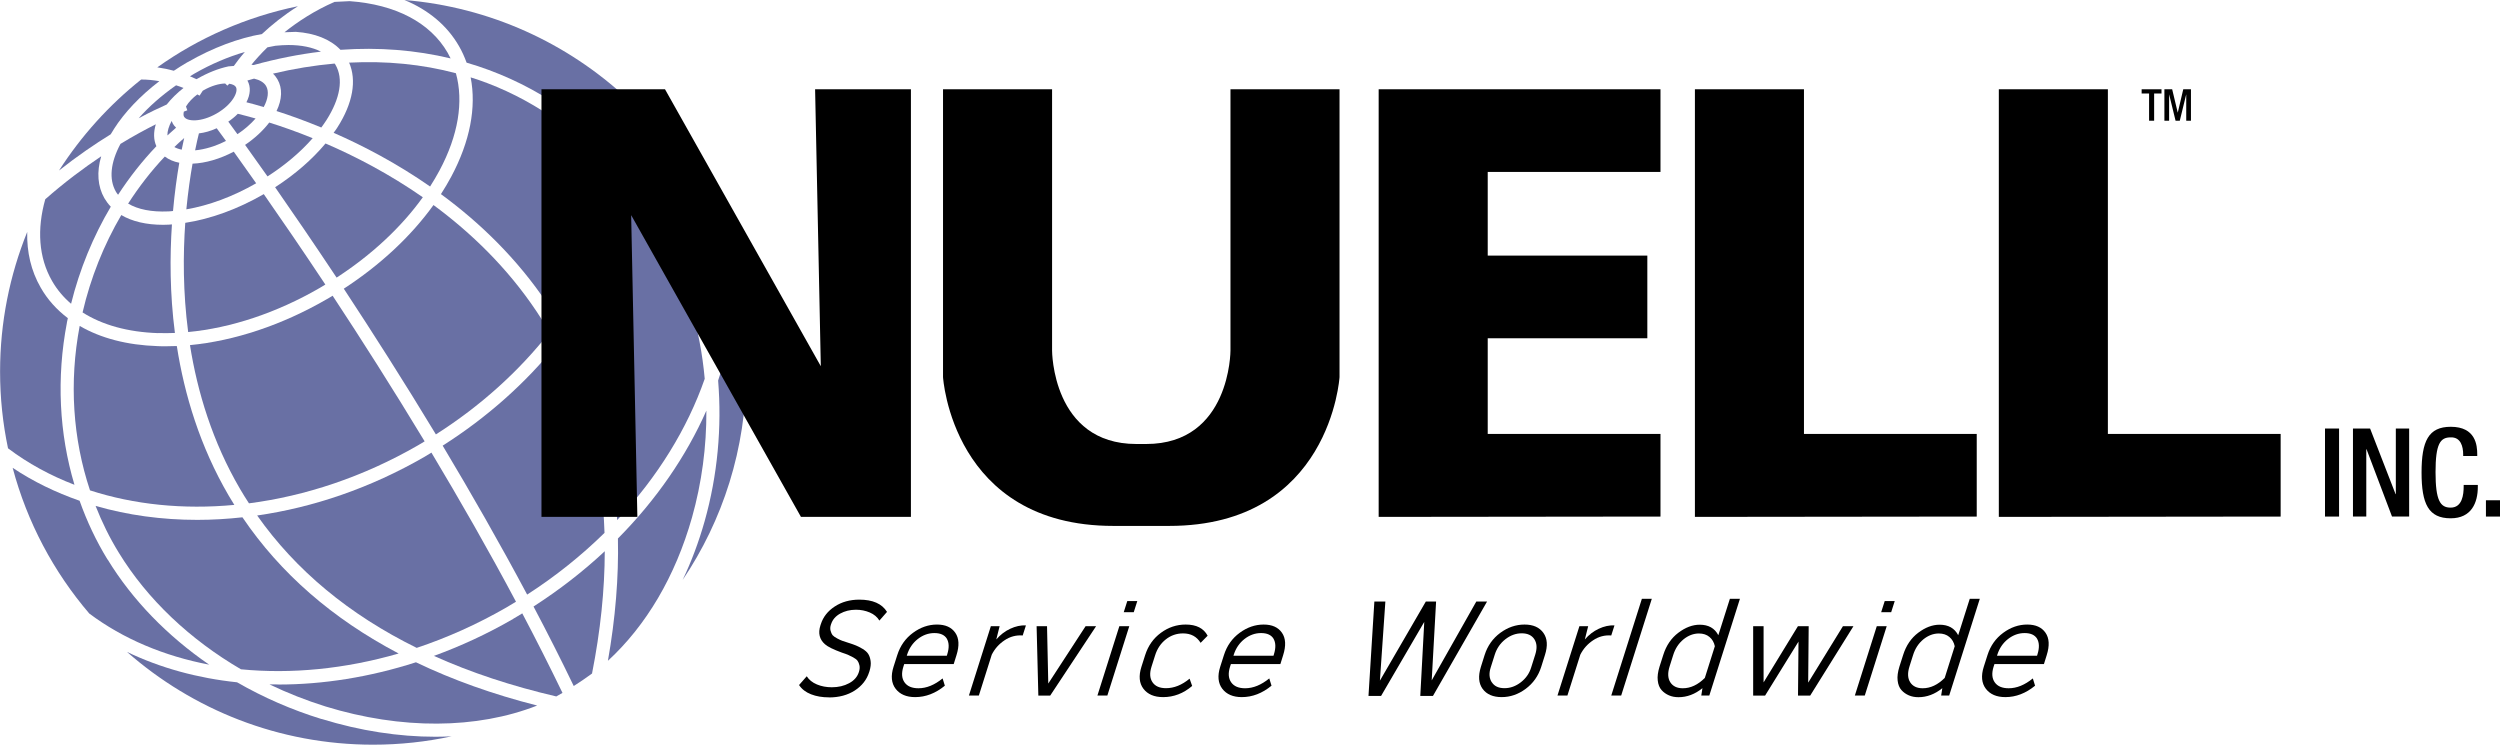 <?xml version="1.0" encoding="UTF-8"?> <svg xmlns="http://www.w3.org/2000/svg" id="Layer_2" viewBox="0 0 302.14 90"><defs><style>.cls-1{fill:#6970a4;}</style></defs><g id="Layer_1-2"><g><path class="cls-1" d="M33.25,22.63c2.1,3.01,4.63,6.71,7.43,10.92,4.24-2.75,7.82-6.09,10.42-9.71-4.07-2.83-8.16-4.95-11.76-6.5-1.6,1.92-3.68,3.73-6.09,5.29Z"></path><path class="cls-1" d="M30.71,9.5c-.27,.08-.54,.15-.81,.23,.44,.77,.36,1.7-.12,2.63,.57,.14,1.27,.33,2.09,.58,.54-1,.65-1.92,.29-2.54-.25-.44-.77-.74-1.46-.9Z"></path><path class="cls-1" d="M29.62,17.51c.76,1.06,1.67,2.34,2.71,3.81,2.14-1.37,4-2.95,5.46-4.62-1.97-.8-3.75-1.42-5.25-1.89-.75,.98-1.75,1.91-2.92,2.7Z"></path><path class="cls-1" d="M30.09,60.83c6.81-.88,13.8-3.19,20.43-7.01,.27-.16,.53-.32,.8-.48-3.88-6.42-7.68-12.38-11.12-17.6-.25,.15-.5,.31-.76,.45-5.37,3.1-11.09,5-16.48,5.52,.9,5.67,2.72,11.68,6.05,17.38,.34,.59,.71,1.17,1.08,1.74Z"></path><path class="cls-1" d="M28.69,16.22c.86-.57,1.6-1.22,2.2-1.9-.91-.26-1.64-.44-2.15-.57-.33,.34-.72,.66-1.15,.95,.28,.38,.65,.89,1.1,1.51Z"></path><path class="cls-1" d="M22.96,9.22c.3,.12,.56,.24,.79,.35,0,0,.02-.01,.03-.02,0,0,.02,0,.03-.01,0,0,.02-.01,.03-.02,1.27-.73,2.56-1.24,3.78-1.5l.64-.05c.29-.41,.73-1,1.33-1.69-1.99,.58-4.08,1.45-6.12,2.63-.17,.1-.34,.21-.51,.31Z"></path><path class="cls-1" d="M21.96,18.09c.11-.53,.21-1.01,.3-1.41-.41,.35-.8,.72-1.19,1.09,.25,.14,.55,.25,.9,.32Z"></path><path class="cls-1" d="M66.42,40.16c-.5-.86-1.02-1.71-1.58-2.53-3.56-5.32-7.95-9.53-12.45-12.85-2.72,3.78-6.44,7.25-10.84,10.11,3.44,5.23,7.25,11.19,11.13,17.61,5.38-3.42,10.03-7.62,13.74-12.34Z"></path><path class="cls-1" d="M42.19,7.56c.94,2.15,.46,4.9-1.4,7.82-.14,.23-.31,.45-.47,.67,3.59,1.57,7.64,3.69,11.66,6.49,.41-.64,.79-1.29,1.14-1.94,2.27-4.25,2.93-8.32,1.98-11.75-4.09-1.09-8.43-1.51-12.93-1.28Z"></path><path class="cls-1" d="M30.39,7.82c.09,.01,.17,.02,.26,.04,2.76-.76,5.47-1.3,8.14-1.62-1.04-.53-2.38-.8-3.93-.8-.5,0-1.03,.04-1.57,.09l-.97,.19c-.8,.78-1.44,1.5-1.93,2.1Z"></path><path class="cls-1" d="M22.26,14.12c.33,.57,2.02,.69,3.93-.41,1.91-1.1,2.65-2.63,2.32-3.19-.11-.2-.4-.34-.8-.4-.15,.14-.23,.22-.23,.23l-.27-.26c-.71,.02-1.63,.26-2.61,.82-.03,.02-.07,.04-.1,.06l-.38,.59s-.1-.06-.27-.15c-.57,.43-1.04,.92-1.34,1.41-.01,.02-.02,.04-.03,.06l.16,.45s-.16,.06-.42,.16c-.06,.25-.06,.48,.03,.63Z"></path><path class="cls-1" d="M35.75,3.85c2.28,.15,4.16,.88,5.4,2.17,4.63-.33,9.09,.03,13.31,1.04-.11-.23-.23-.46-.36-.69-2.1-3.64-6.29-5.83-11.84-6.23l-1.83,.09c-2.41,1.05-4.42,2.37-6.05,3.67l1.38-.05Z"></path><path class="cls-1" d="M68.34,40.3c3.7,6.71,5.79,14.25,6.25,22.55,4.89-5.21,8.49-11.07,10.58-17.07-.54-6.06-2.27-11.88-5.13-16.88-1.1-1.92-2.31-3.72-3.6-5.41-.46,1.89-1.06,3.8-1.81,5.7-1.55,3.91-3.68,7.64-6.29,11.11Z"></path><path class="cls-1" d="M53.29,23.46c4.65,3.41,9.19,7.76,12.87,13.26,.45,.68,.89,1.36,1.3,2.06,2.34-3.2,4.26-6.62,5.68-10.19,.89-2.24,1.56-4.49,2.02-6.71-4.53-5.42-10.04-9.46-16.25-11.83-.67-.26-1.35-.49-2.03-.7,.71,3.61-.07,7.74-2.34,11.99-.38,.71-.8,1.42-1.25,2.12Z"></path><path class="cls-1" d="M81.42,28.1c2.4,4.18,4.03,8.91,4.87,13.87,1.19-4.97,1.34-9.95,.31-14.66-2.19-5.15-5.31-9.8-9.14-13.76,.11,2.58-.09,5.22-.58,7.89,1.64,2.03,3.16,4.25,4.54,6.66Z"></path><path class="cls-1" d="M40.55,7.83c-.03-.05-.08-.1-.11-.15-2.45,.22-4.93,.62-7.45,1.22,.22,.2,.4,.44,.55,.7,.61,1.06,.57,2.4-.12,3.82,1.56,.5,3.39,1.15,5.41,1.99,.22-.3,.43-.59,.62-.89,1.68-2.64,2.07-5.01,1.1-6.68Z"></path><path class="cls-1" d="M22.52,25.3c2.71-.46,5.63-1.54,8.44-3.15-1.04-1.48-1.95-2.76-2.71-3.82-1.67,.88-3.41,1.39-4.98,1.45-.27,1.52-.54,3.39-.75,5.52Z"></path><path class="cls-1" d="M22.73,40.13c5.18-.49,10.71-2.32,15.91-5.33,.23-.13,.45-.27,.68-.41-2.8-4.22-5.34-7.92-7.44-10.93,0,0,0,0,0,0-3.15,1.82-6.45,3.01-9.49,3.47-.27,3.84-.28,8.37,.35,13.19Z"></path><path class="cls-1" d="M24.04,16.12c-.12,.47-.28,1.16-.46,2.05,1.18-.11,2.47-.5,3.73-1.14-.47-.65-.85-1.16-1.12-1.53-.74,.34-1.47,.54-2.15,.62Z"></path><path class="cls-1" d="M22.39,16.02l.02,.02s0-.01,0-.02c0,0-.02,0-.02,0Z"></path><path class="cls-1" d="M14,23.16c.08,.14,.18,.26,.27,.38,1.38-2.12,2.93-4.09,4.63-5.87-.35-.78-.36-1.68-.07-2.65-1.21,.61-2.67,1.39-4.27,2.37-1.21,2.26-1.41,4.28-.56,5.76Z"></path><path class="cls-1" d="M38.86,86.9c-3.6-1.11-7.03-2.61-10.21-4.44-4.78-.5-9.28-1.74-13.3-3.67,7.94,6.97,18.34,11.21,29.74,11.21,3.26,0,6.43-.35,9.49-1.01-.65,.03-1.3,.05-1.96,.05-4.43,0-9.09-.71-13.75-2.15Z"></path><path class="cls-1" d="M13,67.63c-1.38-2.25-2.5-4.63-3.38-7.11-2.9-1.01-5.62-2.33-8.09-3.98,1.75,6.59,4.96,12.58,9.26,17.61,4.1,3.07,9.05,5.14,14.49,6.18-5.05-3.47-9.28-7.81-12.27-12.71Z"></path><path class="cls-1" d="M33.64,82.72c-.36,0-.72,0-1.08-.01,2.17,1.04,4.44,1.94,6.78,2.67,9.17,2.82,18.29,2.75,25.58-.11-5.35-1.36-10.24-3.11-14.65-5.23-5.6,1.8-11.23,2.69-16.62,2.69Z"></path><path class="cls-1" d="M8.08,39c.04-.18,.08-.36,.12-.55-1.35-1.02-2.46-2.25-3.28-3.69-1.17-2.03-1.69-4.31-1.63-6.73-2.11,5.22-3.28,10.91-3.28,16.88,0,3.18,.33,6.27,.96,9.27,2.41,1.82,5.11,3.29,8.03,4.41-1.85-6.2-2.19-12.91-.91-19.6Z"></path><path class="cls-1" d="M8.59,36.71c1.03-4.16,2.67-8.14,4.8-11.73-.3-.31-.55-.65-.77-1.02-.82-1.43-.95-3.17-.39-5.07-2.12,1.42-4.43,3.14-6.76,5.19-1.01,3.59-.82,7.03,.83,9.89,.6,1.04,1.37,1.96,2.3,2.75Z"></path><path class="cls-1" d="M62.02,74.8c-3.13,1.81-6.34,3.29-9.58,4.47,4.46,2.01,9.39,3.64,14.79,4.9,.25-.14,.5-.28,.75-.43-1.56-3.22-3.18-6.43-4.86-9.61-.37,.22-.73,.44-1.1,.66Z"></path><path class="cls-1" d="M13.75,15.62c1.31-2.06,3.21-4.05,5.51-5.81-.69-.12-1.43-.2-2.2-.2-3.88,3.09-7.24,6.81-9.93,11,2.21-1.75,4.34-3.2,6.25-4.38,.12-.2,.24-.4,.37-.6Z"></path><path class="cls-1" d="M88.89,34.26c-.05,3.88-.78,7.83-2.1,11.73,.46,5.63-.06,11.43-1.63,17-.71,2.51-1.6,4.89-2.66,7.1,4.85-7.19,7.68-15.85,7.68-25.17,0-3.67-.45-7.24-1.28-10.66Z"></path><path class="cls-1" d="M85.36,49.65c-2.42,5.47-6.03,10.74-10.68,15.43,.1,4.69-.3,9.62-1.21,14.78,4.63-4.26,8.15-10.21,10.16-17.31,1.19-4.22,1.76-8.59,1.74-12.9Z"></path><path class="cls-1" d="M69.34,82.91c.75-.48,1.49-.98,2.21-1.51,1.02-5.16,1.53-10.09,1.54-14.78-2.59,2.42-5.47,4.66-8.61,6.68,1.68,3.18,3.31,6.39,4.86,9.61Z"></path><path class="cls-1" d="M55.47,5.57c.37,.64,.67,1.31,.92,2,7.3,2.13,13.81,6.27,19.14,12.28,.4-2.71,.47-5.39,.22-7.98C68.57,5.21,59.22,.86,48.88,0c2.9,1.2,5.16,3.08,6.59,5.57Z"></path><path class="cls-1" d="M10.87,59.26c5.33,1.73,11.29,2.34,17.45,1.76-.24-.38-.47-.76-.69-1.14-3.46-5.93-5.34-12.17-6.26-18.06-.46,.02-.92,.03-1.37,.03-.32,0-.64,0-.96-.02-3.68-.12-6.87-.96-9.41-2.44-1.29,6.81-.83,13.63,1.24,19.85Z"></path><path class="cls-1" d="M16.76,14.29c1.35-.72,2.5-1.27,3.39-1.66,.56-.71,1.24-1.38,2.03-2-.28-.11-.58-.22-.9-.32-1.74,1.22-3.27,2.56-4.52,3.98Z"></path><path class="cls-1" d="M19.09,40.25c.68,.02,1.36,.02,2.05-.01-.62-4.78-.62-9.28-.36-13.12-.12,0-.25,.03-.37,.03-.23,0-.46,.02-.69,.02-2.04,0-3.76-.41-5.06-1.18-2.11,3.6-3.71,7.59-4.68,11.77,2.37,1.51,5.47,2.38,9.11,2.5Z"></path><path class="cls-1" d="M20.88,14.92c-.06-.1-.1-.2-.14-.3-.34,.64-.52,1.24-.51,1.75,.35-.32,.7-.64,1.05-.94-.16-.15-.29-.31-.4-.5Z"></path><path class="cls-1" d="M22.67,7.52c3.07-1.77,6.17-2.91,8.99-3.41,1.17-1.1,2.62-2.27,4.35-3.36-6.23,1.28-12,3.83-17,7.39,.72,.1,1.38,.24,2,.41,.54-.36,1.09-.71,1.66-1.04Z"></path><path class="cls-1" d="M73.06,64.41c-.27-8.4-2.21-16-5.8-22.75-3.76,4.66-8.41,8.8-13.76,12.2,3.43,5.73,6.9,11.79,10.21,18,3.46-2.23,6.58-4.74,9.34-7.45Z"></path><path class="cls-1" d="M15.49,24.61c1.18,.7,2.83,1.03,4.85,.94,.19,0,.38-.03,.57-.05,.2-2.24,.48-4.21,.76-5.83-.69-.13-1.27-.39-1.75-.75-1.63,1.72-3.11,3.63-4.43,5.68Z"></path><path class="cls-1" d="M61.21,73.41c.39-.22,.77-.46,1.15-.69-3.31-6.22-6.79-12.29-10.22-18.02-.27,.16-.54,.34-.82,.5-6.56,3.79-13.48,6.13-20.24,7.1,4.67,6.63,11.12,11.98,19.28,16,3.66-1.22,7.31-2.85,10.85-4.89Z"></path><path class="cls-1" d="M29.14,80.89c6.04,.59,12.54-.03,19.04-1.91-7.98-4.19-14.3-9.69-18.88-16.46-1.83,.2-3.65,.31-5.45,.31-4.29,0-8.44-.57-12.3-1.69,.77,1.96,1.7,3.86,2.81,5.66,3.45,5.64,8.61,10.5,14.78,14.1Z"></path></g><polygon points="98.51 10.79 99.2 44.26 80.37 10.79 65.44 10.79 65.44 62.47 77.03 62.47 76.28 26 96.8 62.47 110.09 62.47 110.09 10.79 98.51 10.79"></polygon><path d="M138.52,53.66c10.2,0,10.19-11.29,10.19-11.29V10.79s13.18,0,13.18,0V45.57s-1.09,17.99-20.59,17.99h-6.74c-19.5,0-20.59-17.99-20.59-17.99V10.79h13.18v31.58s-.01,11.29,10.19,11.29h1.2Z"></path><polygon points="238.9 52.44 218.02 52.44 218.02 10.79 204.84 10.79 204.84 62.43 204.84 62.47 238.9 62.43 238.9 52.44"></polygon><polygon points="275.63 52.44 254.75 52.44 254.75 10.79 241.57 10.79 241.57 62.43 241.57 62.47 275.63 62.43 275.63 52.44"></polygon><polygon points="200.68 20.78 200.68 10.79 166.62 10.79 166.62 62.43 166.62 62.47 200.68 62.43 200.68 52.44 179.8 52.44 179.8 40.88 199.09 40.88 199.09 30.89 179.8 30.89 179.8 20.78 200.68 20.78"></polygon><g><path d="M100.18,84.28c-.8,0-1.52-.12-2.16-.37-.64-.25-1.12-.62-1.45-1.12l.93-1.06c.27,.43,.68,.76,1.23,.99,.55,.23,1.15,.34,1.8,.34,.79,0,1.48-.16,2.09-.49s.99-.77,1.17-1.32l.02-.06c.09-.28,.11-.54,.06-.77s-.13-.42-.23-.56c-.1-.14-.28-.28-.54-.42-.26-.14-.47-.24-.63-.31-.16-.07-.41-.15-.73-.26-1.01-.37-1.69-.7-2.04-1.01-.66-.58-.85-1.34-.55-2.27l.05-.15c.28-.88,.84-1.59,1.68-2.14,.84-.55,1.83-.83,2.97-.83,1.62,0,2.74,.49,3.35,1.48l-.92,1.05c-.26-.43-.65-.76-1.17-.98-.52-.22-1.07-.33-1.66-.33-.73,0-1.36,.16-1.92,.47-.55,.31-.91,.73-1.08,1.25l-.03,.08c-.09,.27-.1,.52-.04,.74,.06,.22,.14,.4,.23,.52,.1,.12,.29,.26,.57,.41,.28,.15,.49,.24,.63,.29,.14,.05,.39,.13,.76,.25,.37,.12,.67,.22,.88,.31,.22,.09,.48,.22,.8,.41,.31,.19,.54,.39,.68,.61,.14,.22,.24,.5,.29,.86,.05,.36,0,.76-.13,1.2l-.05,.15c-.29,.91-.87,1.65-1.73,2.21-.87,.56-1.91,.84-3.13,.84Z"></path><path d="M115.26,80.26h-5.98l-.1,.31c-.25,.79-.2,1.42,.14,1.9,.34,.48,.91,.71,1.68,.71,.98,0,1.95-.4,2.92-1.19l.27,.88c-1.12,.92-2.32,1.38-3.59,1.38-1.06,0-1.85-.34-2.36-1.01-.51-.67-.6-1.56-.25-2.66l.45-1.41c.36-1.13,.99-2.02,1.9-2.69,.91-.67,1.88-1,2.9-1s1.75,.33,2.21,.99c.46,.66,.51,1.57,.14,2.73l-.33,1.06Zm-.82-3.06c-.28-.46-.78-.69-1.51-.69s-1.39,.24-2.01,.72c-.61,.48-1.04,1.11-1.29,1.89l-.04,.13h4.84l.06-.2c.24-.78,.21-1.4-.06-1.86Z"></path><path d="M120.42,77.27c.47-.55,1.03-.98,1.67-1.28,.64-.3,1.28-.44,1.9-.41l-.39,1.22c-.79-.06-1.52,.13-2.19,.58-.68,.45-1.19,1.03-1.55,1.74l-1.56,4.94h-1.2l2.65-8.38h1.06l-.4,1.59Z"></path><path d="M125.49,84.07l-.21-8.39h1.26l.15,6.93,4.51-6.93h1.27l-5.55,8.39h-1.43Z"></path><path d="M132.63,84.06l2.65-8.38h1.2l-2.65,8.38h-1.2Zm3.18-10.07l.43-1.35h1.21l-.43,1.35h-1.21Z"></path><path d="M140.56,84.25c-1.07,0-1.86-.34-2.37-1.01-.51-.67-.59-1.56-.24-2.66l.45-1.41c.36-1.13,.99-2.02,1.9-2.69,.91-.67,1.91-1,3-1,1.29,0,2.17,.45,2.65,1.35l-.85,.86c-.47-.76-1.17-1.14-2.12-1.14-.78,0-1.47,.24-2.08,.72-.61,.48-1.05,1.13-1.3,1.94l-.43,1.35c-.25,.79-.21,1.42,.12,1.9,.33,.48,.87,.71,1.63,.71,.97,0,1.92-.38,2.85-1.15l.31,.88c-1.05,.9-2.22,1.35-3.51,1.35Z"></path><path d="M154.74,80.26h-5.98l-.1,.31c-.25,.79-.2,1.42,.14,1.9,.34,.48,.91,.71,1.68,.71,.98,0,1.95-.4,2.92-1.19l.27,.88c-1.12,.92-2.32,1.38-3.59,1.38-1.06,0-1.85-.34-2.36-1.01-.51-.67-.6-1.56-.25-2.66l.45-1.41c.36-1.13,.99-2.02,1.9-2.69,.91-.67,1.88-1,2.9-1s1.75,.33,2.21,.99c.46,.66,.51,1.57,.14,2.73l-.33,1.06Zm-.82-3.06c-.28-.46-.78-.69-1.51-.69s-1.39,.24-2.01,.72c-.61,.48-1.04,1.11-1.29,1.89l-.04,.13h4.84l.06-.2c.24-.78,.21-1.4-.06-1.86Z"></path><path d="M165.39,84.11l.71-11.41h1.33l-.66,9.56,5.55-9.56h1.24l-.53,9.53,5.39-9.53h1.3l-6.54,11.41h-1.53l.48-8.95-5.22,8.95h-1.53Z"></path><path d="M181.49,84.25c-1.05,0-1.82-.33-2.31-1-.48-.67-.55-1.54-.21-2.64l.46-1.46c.35-1.1,.98-1.99,1.88-2.66,.91-.67,1.89-1.01,2.94-1.01s1.8,.34,2.28,1.01c.48,.67,.54,1.56,.19,2.66l-.46,1.46c-.35,1.09-.97,1.97-1.87,2.64-.9,.67-1.87,1-2.91,1Zm-1.19-1.79c.31,.48,.82,.71,1.53,.71s1.36-.24,1.97-.71,1.03-1.07,1.25-1.79l.5-1.58c.23-.74,.2-1.34-.11-1.83-.31-.48-.82-.72-1.53-.72s-1.36,.24-1.98,.72c-.61,.48-1.03,1.09-1.27,1.83l-.5,1.58c-.23,.71-.18,1.31,.13,1.79Z"></path><path d="M191.55,77.27c.47-.55,1.03-.98,1.67-1.28,.64-.3,1.28-.44,1.9-.41l-.39,1.22c-.79-.06-1.52,.13-2.19,.58-.68,.45-1.19,1.03-1.55,1.74l-1.56,4.94h-1.2l2.65-8.38h1.06l-.4,1.59Z"></path><path d="M194.73,84.06l3.7-11.69h1.2l-3.7,11.69h-1.2Z"></path><path d="M209.07,72.37h1.21l-3.7,11.69h-.97l.14-.89c-.9,.73-1.87,1.09-2.89,1.09-.42,0-.8-.07-1.15-.22-.35-.15-.65-.36-.9-.64s-.41-.67-.46-1.15c-.06-.49,.02-1.04,.21-1.67l.46-1.44c.36-1.14,.97-2.03,1.82-2.67,.85-.64,1.71-.97,2.58-.97,1.06,0,1.81,.42,2.25,1.27l1.39-4.38Zm-5.69,10.81c.94,0,1.83-.42,2.66-1.25l1.21-3.83c-.1-.47-.31-.84-.65-1.12-.33-.28-.76-.42-1.27-.42-.66,0-1.29,.24-1.87,.71-.58,.48-1,1.11-1.25,1.92l-.42,1.33c-.26,.81-.23,1.46,.08,1.94,.31,.48,.81,.72,1.5,.72Z"></path><path d="M211.88,84.07v-8.39s1.26,0,1.26,0v6.79s4.15-6.79,4.15-6.79h1.3l-.06,6.79h.02l4.18-6.79h1.27l-5.23,8.39h-1.47l.06-6.53-4.04,6.53h-1.44Z"></path><path d="M224.17,84.06l2.65-8.38h1.2l-2.65,8.38h-1.2Zm3.18-10.07l.43-1.35h1.21l-.43,1.35h-1.21Z"></path><path d="M238.06,72.37h1.21l-3.7,11.69h-.97l.14-.89c-.9,.73-1.87,1.09-2.89,1.09-.42,0-.8-.07-1.15-.22-.35-.15-.65-.36-.9-.64s-.41-.67-.46-1.15c-.06-.49,.02-1.04,.21-1.67l.46-1.44c.36-1.14,.97-2.03,1.82-2.67,.85-.64,1.71-.97,2.58-.97,1.06,0,1.81,.42,2.25,1.27l1.39-4.38Zm-5.69,10.81c.94,0,1.83-.42,2.66-1.25l1.21-3.83c-.1-.47-.31-.84-.65-1.12-.33-.28-.76-.42-1.27-.42-.66,0-1.29,.24-1.87,.71-.58,.48-1,1.11-1.25,1.92l-.42,1.33c-.26,.81-.23,1.46,.08,1.94,.31,.48,.81,.72,1.5,.72Z"></path><path d="M247.02,80.26h-5.98l-.1,.31c-.25,.79-.2,1.42,.14,1.9s.91,.71,1.68,.71c.98,0,1.95-.4,2.92-1.19l.27,.88c-1.12,.92-2.32,1.38-3.59,1.38-1.06,0-1.85-.34-2.36-1.01-.51-.67-.6-1.56-.25-2.66l.45-1.41c.36-1.13,.99-2.02,1.9-2.69,.91-.67,1.88-1,2.9-1s1.75,.33,2.21,.99c.46,.66,.51,1.57,.14,2.73l-.33,1.06Zm-.82-3.06c-.28-.46-.78-.69-1.51-.69s-1.39,.24-2.01,.72c-.61,.48-1.04,1.11-1.29,1.89l-.04,.13h4.84l.06-.2c.24-.78,.21-1.4-.06-1.86Z"></path></g><g><path d="M259.73,11.3h-.9v-.51h2.4v.51h-.89v3.29h-.61v-3.29Z"></path><path d="M261.57,10.79h.95l.67,2.81h.01l.66-2.81h.93v3.8h-.57v-3.16h-.01l-.77,3.16h-.51l-.77-3.16h-.01v3.16h-.57v-3.8Z"></path></g><g><path d="M280.99,51.79h1.7v10.64h-1.7v-10.64Z"></path><path d="M284.37,51.79h2.07l3.08,7.93h.03v-7.93h1.61v10.64h-2.07l-3.08-8.14h-.03v8.14h-1.61v-10.64Z"></path><path d="M299.46,58.62v.22c0,1.92-.77,3.8-3.28,3.8-2.68,0-3.52-1.73-3.52-5.53s.83-5.53,3.53-5.53c3.02,0,3.2,2.24,3.2,3.34v.19h-1.7v-.18c0-.98-.3-2.12-1.52-2.07-1.25,0-1.82,.77-1.82,4.2s.57,4.29,1.82,4.29c1.42,0,1.58-1.58,1.58-2.56v-.18h1.7Z"></path><path d="M300.44,60.46h1.7v1.97h-1.7v-1.97Z"></path></g></g></svg> 